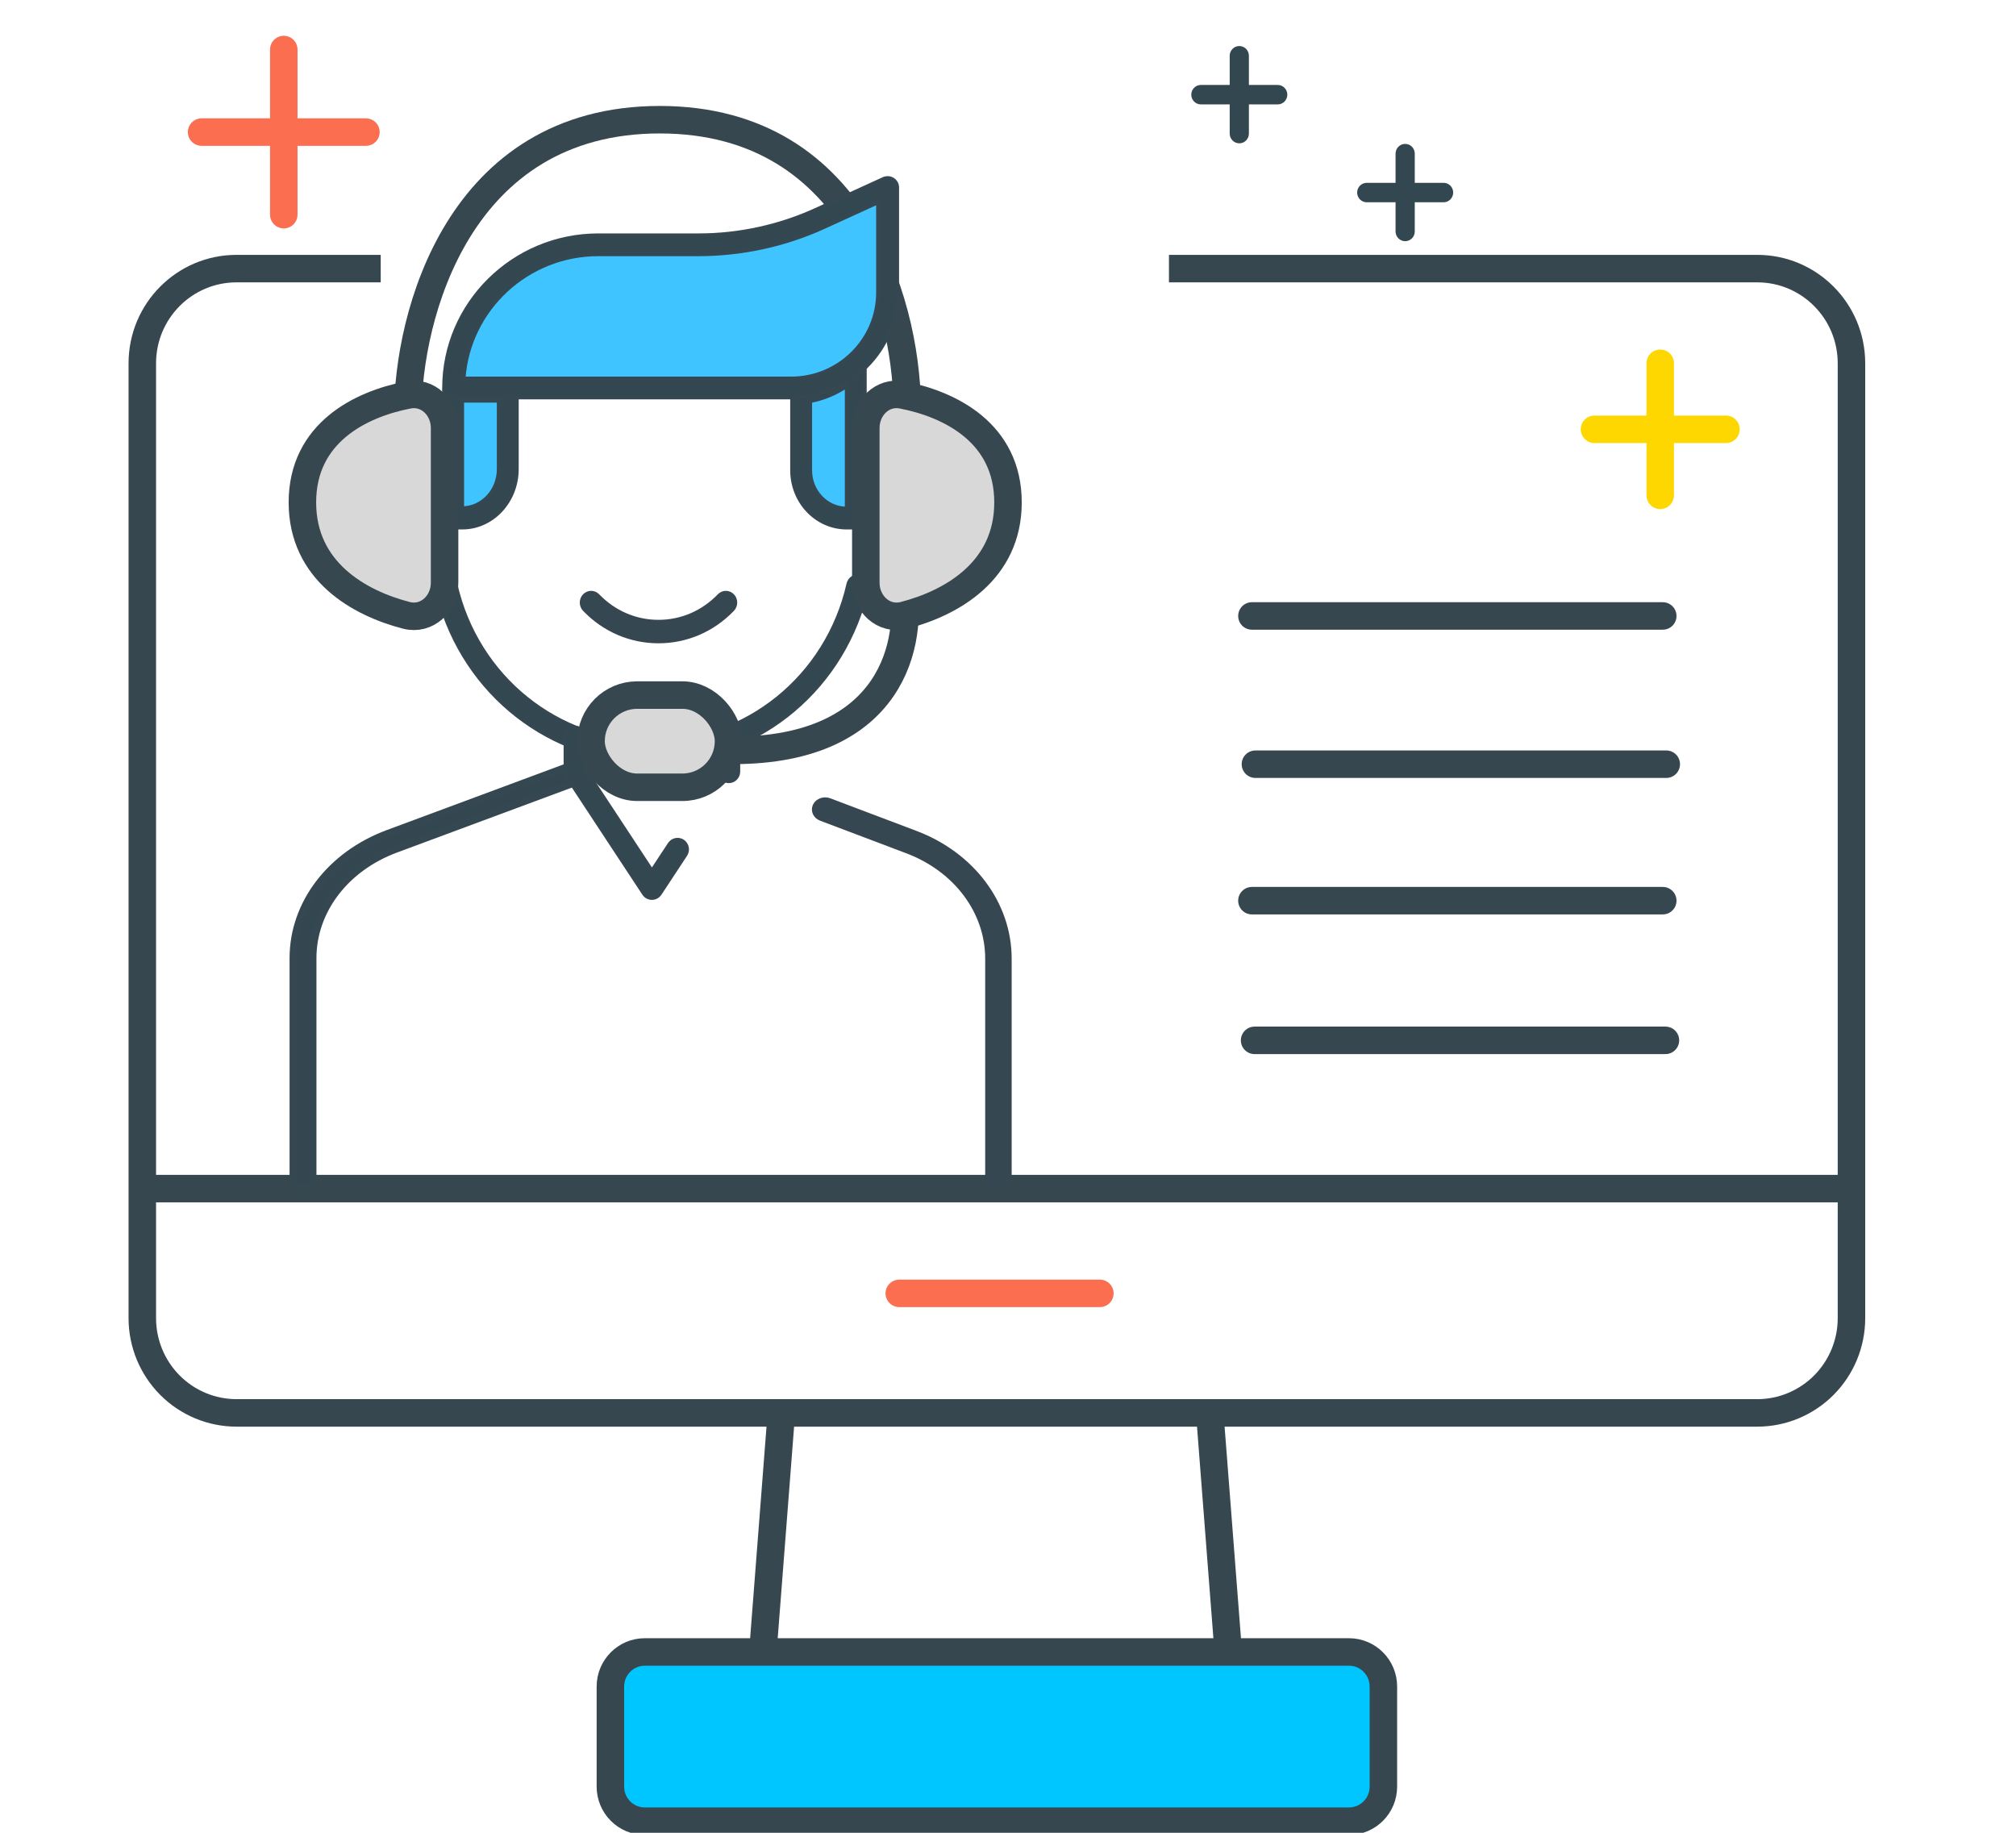 <?xml version="1.0" encoding="UTF-8"?> <svg xmlns="http://www.w3.org/2000/svg" width="220" height="200" viewBox="0 0 220 200" fill="none"><g clip-path="url(#clip0)"><path d="M127.565 29.312H191.765C197.442 29.312 202.045 33.939 202.045 39.647V143.845C202.045 146.586 200.962 149.215 199.034 151.153C197.106 153.092 194.491 154.181 191.765 154.181H25.811C23.084 154.181 20.469 153.092 18.541 151.153C16.613 149.215 15.53 146.586 15.53 143.845V39.647C15.53 33.939 20.133 29.312 25.811 29.312H41.546" stroke="#37474F" stroke-width="3"></path><path d="M15.53 129.705H202.045" stroke="#37474F" stroke-width="3"></path><path d="M85.291 153.887L83.248 180.268" stroke="#37474F" stroke-width="3"></path><path d="M131.992 153.887L134.035 180.268" stroke="#37474F" stroke-width="3"></path><path d="M147.209 180.268H70.366C68.292 180.268 66.61 181.958 66.61 184.042V194.961C66.61 197.045 68.292 198.735 70.366 198.735H147.209C149.284 198.735 150.965 197.045 150.965 194.961V184.042C150.965 181.958 149.284 180.268 147.209 180.268Z" fill="#00C6FF" stroke="#37474F" stroke-width="3"></path><path d="M136.618 67.215H181.452" stroke="#37474F" stroke-width="3" stroke-linecap="round"></path><path d="M137 83.392H181.834" stroke="#37474F" stroke-width="3" stroke-linecap="round"></path><path d="M136.618 98.285H181.452" stroke="#37474F" stroke-width="3" stroke-linecap="round"></path><path d="M136.91 113.527H181.744" stroke="#37474F" stroke-width="3" stroke-linecap="round"></path><path d="M98.134 141.137H120.025" stroke="#FC6E50" stroke-width="3" stroke-linecap="round"></path><path d="M30.967 5.406V23.424" stroke="#FC6E50" stroke-width="3" stroke-linecap="round"></path><path d="M22 14.414H39.933" stroke="#FC6E50" stroke-width="3" stroke-linecap="round"></path><path d="M181.173 39.64V54.054" stroke="#FFD700" stroke-width="3" stroke-linecap="round"></path><path d="M174 46.847H188.347" stroke="#FFD700" stroke-width="3" stroke-linecap="round"></path><path d="M71.142 83.136C60.15 83.136 50.71 75.757 47.88 65.084C46.593 65.041 45.361 64.598 44.302 63.789C44.04 63.587 43.887 63.275 43.887 62.941V54.498C43.887 54.164 44.04 53.849 44.302 53.649C45.361 52.841 46.593 52.395 47.88 52.355C50.71 41.679 60.15 34.3 71.142 34.3C82.132 34.3 91.572 41.679 94.403 52.352C95.687 52.395 96.92 52.839 97.978 53.645C98.24 53.847 98.394 54.16 98.394 54.492V62.941C98.394 63.275 98.24 63.589 97.978 63.789C96.92 64.596 95.687 65.041 94.403 65.082C91.572 75.757 82.132 83.136 71.142 83.136ZM48.547 62.922C49.048 62.922 49.598 63.239 49.708 63.725C52.019 73.904 60.832 81.013 71.142 81.013C81.45 81.013 90.264 73.904 92.576 63.725C92.696 63.196 93.167 62.831 93.725 62.91C93.993 62.948 94.097 62.965 94.203 62.965C94.939 62.965 95.653 62.763 96.297 62.379V55.059C95.559 54.618 94.715 54.389 93.891 54.504C93.362 54.595 92.7 54.247 92.576 53.712C90.264 43.533 81.45 36.424 71.142 36.424C60.832 36.424 52.019 43.533 49.706 53.712C49.584 54.24 49.102 54.605 48.558 54.526C48.289 54.488 48.188 54.472 48.082 54.472C47.344 54.472 46.629 54.676 45.983 55.059V62.375C46.723 62.816 47.579 63.046 48.39 62.933C48.442 62.924 48.492 62.922 48.547 62.922Z" fill="#334750" stroke="#354751" stroke-width="0.4"></path><path d="M33.067 129.609C32.478 129.609 32 129.194 32 128.684V104.55C32 98.626 36.059 93.291 42.345 90.956L62.513 83.465C63.049 83.268 63.68 83.48 63.914 83.951C64.144 84.421 63.895 84.965 63.353 85.166L43.185 92.657C37.685 94.698 34.133 99.367 34.133 104.55V128.684C34.133 129.194 33.655 129.609 33.067 129.609Z" fill="#334750" stroke="#354751" stroke-width="0.8"></path><path d="M108.955 129.609C108.379 129.609 107.911 129.195 107.911 128.686V104.608C107.911 99.437 104.432 94.78 99.048 92.742L89.634 89.181C89.103 88.98 88.858 88.437 89.084 87.969C89.314 87.498 89.93 87.287 90.457 87.484L99.871 91.045C106.022 93.375 110 98.698 110 104.608V128.686C110 129.195 109.532 129.609 108.955 129.609Z" fill="#354751" stroke="#374752" stroke-width="0.8"></path><path d="M71.14 97.999C70.79 97.999 70.462 97.821 70.268 97.525L61.882 84.785C61.767 84.611 61.706 84.406 61.706 84.198V80.458C61.706 80.109 61.878 79.779 62.166 79.582C62.45 79.382 62.819 79.346 63.138 79.469C68.289 81.517 73.993 81.517 79.144 79.469C79.463 79.343 79.83 79.382 80.117 79.582C80.404 79.779 80.576 80.109 80.576 80.458V84.198C80.576 84.783 80.106 85.259 79.528 85.259C78.949 85.259 78.48 84.783 78.48 84.198V81.964C73.719 83.519 68.566 83.519 63.804 81.964V83.875L71.142 95.022L73.067 92.101C73.39 91.612 74.043 91.485 74.519 91.805C74.999 92.13 75.131 92.79 74.811 93.276L72.014 97.523C71.818 97.821 71.49 97.999 71.14 97.999Z" fill="#334750" stroke="#354751" stroke-width="0.4"></path><path d="M157.534 22.073H149.149C148.57 22.073 148.101 21.597 148.101 21.011C148.101 20.426 148.57 19.95 149.149 19.95H157.534C158.113 19.95 158.583 20.426 158.583 21.011C158.583 21.597 158.113 22.073 157.534 22.073Z" fill="#334750"></path><path d="M153.341 26.319C152.763 26.319 152.293 25.843 152.293 25.258V16.765C152.293 16.179 152.763 15.703 153.341 15.703C153.92 15.703 154.389 16.179 154.389 16.765V25.258C154.389 25.843 153.92 26.319 153.341 26.319Z" fill="#334750"></path><path d="M139.434 11.393H131.048C130.47 11.393 130 10.917 130 10.332C130 9.746 130.47 9.27 131.048 9.27H139.434C140.012 9.27 140.482 9.746 140.482 10.332C140.482 10.917 140.012 11.393 139.434 11.393Z" fill="#334750"></path><path d="M135.241 15.64C134.663 15.64 134.193 15.164 134.193 14.579V6.085C134.193 5.5 134.663 5.024 135.241 5.024C135.819 5.024 136.289 5.5 136.289 6.085V14.579C136.289 15.164 135.819 15.64 135.241 15.64Z" fill="#334750"></path><path d="M50.369 55.802H49.339V42.492H55.521V50.683C55.521 53.51 53.213 55.802 50.369 55.802Z" fill="#40C4FF"></path><path d="M50.443 57.576H49.449C48.901 57.576 48.456 57.099 48.456 56.512V42.669C48.456 42.082 48.901 41.605 49.449 41.605H55.41C55.959 41.605 56.404 42.082 56.404 42.669V51.188C56.404 54.709 53.729 57.576 50.443 57.576ZM50.443 43.734V55.447C52.635 55.447 54.417 53.537 54.417 51.188V43.734H50.443Z" fill="#334750" stroke="#354751" stroke-width="0.4"></path><path d="M87.315 42.773V51.377C87.315 54.311 89.621 56.689 92.467 56.689H93.497V39.83C91.871 41.474 89.71 42.524 87.315 42.773Z" fill="#40C4FF"></path><path d="M93.386 57.577H92.393C89.107 57.577 86.432 54.769 86.432 51.321V42.873C86.432 42.337 86.817 41.889 87.326 41.837C89.371 41.62 91.276 40.697 92.689 39.242C92.977 38.946 93.402 38.861 93.77 39.026C94.139 39.188 94.38 39.565 94.38 39.985V56.534C94.38 57.109 93.935 57.577 93.386 57.577ZM88.419 43.778V51.321C88.419 53.621 90.201 55.491 92.393 55.491V42.141C91.197 42.944 89.846 43.505 88.419 43.778Z" fill="#334750" stroke="#354751" stroke-width="0.4"></path><path d="M71.861 69.999C68.804 69.999 65.934 68.764 63.773 66.519C63.368 66.097 63.368 65.412 63.773 64.992C64.18 64.57 64.838 64.57 65.243 64.992C67.013 66.828 69.362 67.839 71.861 67.839C74.36 67.839 76.709 66.828 78.476 64.992C78.881 64.57 79.54 64.57 79.946 64.992C80.351 65.412 80.351 66.097 79.946 66.519C77.788 68.764 74.915 69.999 71.861 69.999Z" fill="#354751" stroke="#374752" stroke-width="0.4"></path><g clip-path="url(#clip1)"><path d="M44.5 45.212C44.5 34.495 50 13.062 72 13.062C94 13.062 99.167 34.495 99 45.212" stroke="#37474F" stroke-width="3"></path><path d="M98.5 63.8C99.667 69.828 97.6 81.885 80 81.885" stroke="#37474F" stroke-width="3"></path><path d="M48.517 63.589V46.701C48.517 44.492 46.712 42.681 44.543 43.1C39.314 44.11 33 47.248 33 54.827C33 62.312 39.16 65.809 44.349 67.149C46.573 67.723 48.517 65.886 48.517 63.589Z" fill="#D8D8D8" stroke="#37474F" stroke-width="3"></path><path d="M94.483 63.589V46.701C94.483 44.492 96.288 42.681 98.457 43.1C103.686 44.11 110 47.248 110 54.827C110 62.312 103.84 65.809 98.651 67.149C96.427 67.723 94.483 65.886 94.483 63.589Z" fill="#D8D8D8" stroke="#37474F" stroke-width="3"></path><rect x="64.5" y="75.849" width="15" height="10.061" rx="5.031" fill="#D8D8D8" stroke="#37474F" stroke-width="3"></rect></g><path d="M85.745 42.492H49.339C49.339 33.741 56.324 26.647 64.941 26.647H75.77C80.286 26.647 84.746 25.651 88.847 23.73L96.146 20.309V31.929C96.146 37.762 91.489 42.492 85.745 42.492Z" fill="#40C4FF"></path><path d="M86.339 43.379H49.508C48.927 43.379 48.456 42.912 48.456 42.337C48.456 33.148 56.009 25.671 65.293 25.671H76.248C80.636 25.671 85.058 24.709 89.036 22.89L96.42 19.516C96.746 19.371 97.127 19.391 97.428 19.586C97.732 19.777 97.913 20.106 97.913 20.462V31.921C97.915 38.238 92.721 43.379 86.339 43.379ZM50.598 41.296H86.339C91.561 41.296 95.81 37.09 95.81 31.921V22.089L89.919 24.782C85.666 26.727 80.939 27.754 76.248 27.754H65.293C57.525 27.754 51.139 33.74 50.598 41.296Z" fill="#334750" stroke="#354751" stroke-width="0.4"></path></g><defs><clipPath id="clip0"><rect width="220" height="200" fill="white"></rect></clipPath><clipPath id="clip1"><rect width="81" height="81.382" fill="white" transform="translate(31 11.052)"></rect></clipPath></defs></svg> 